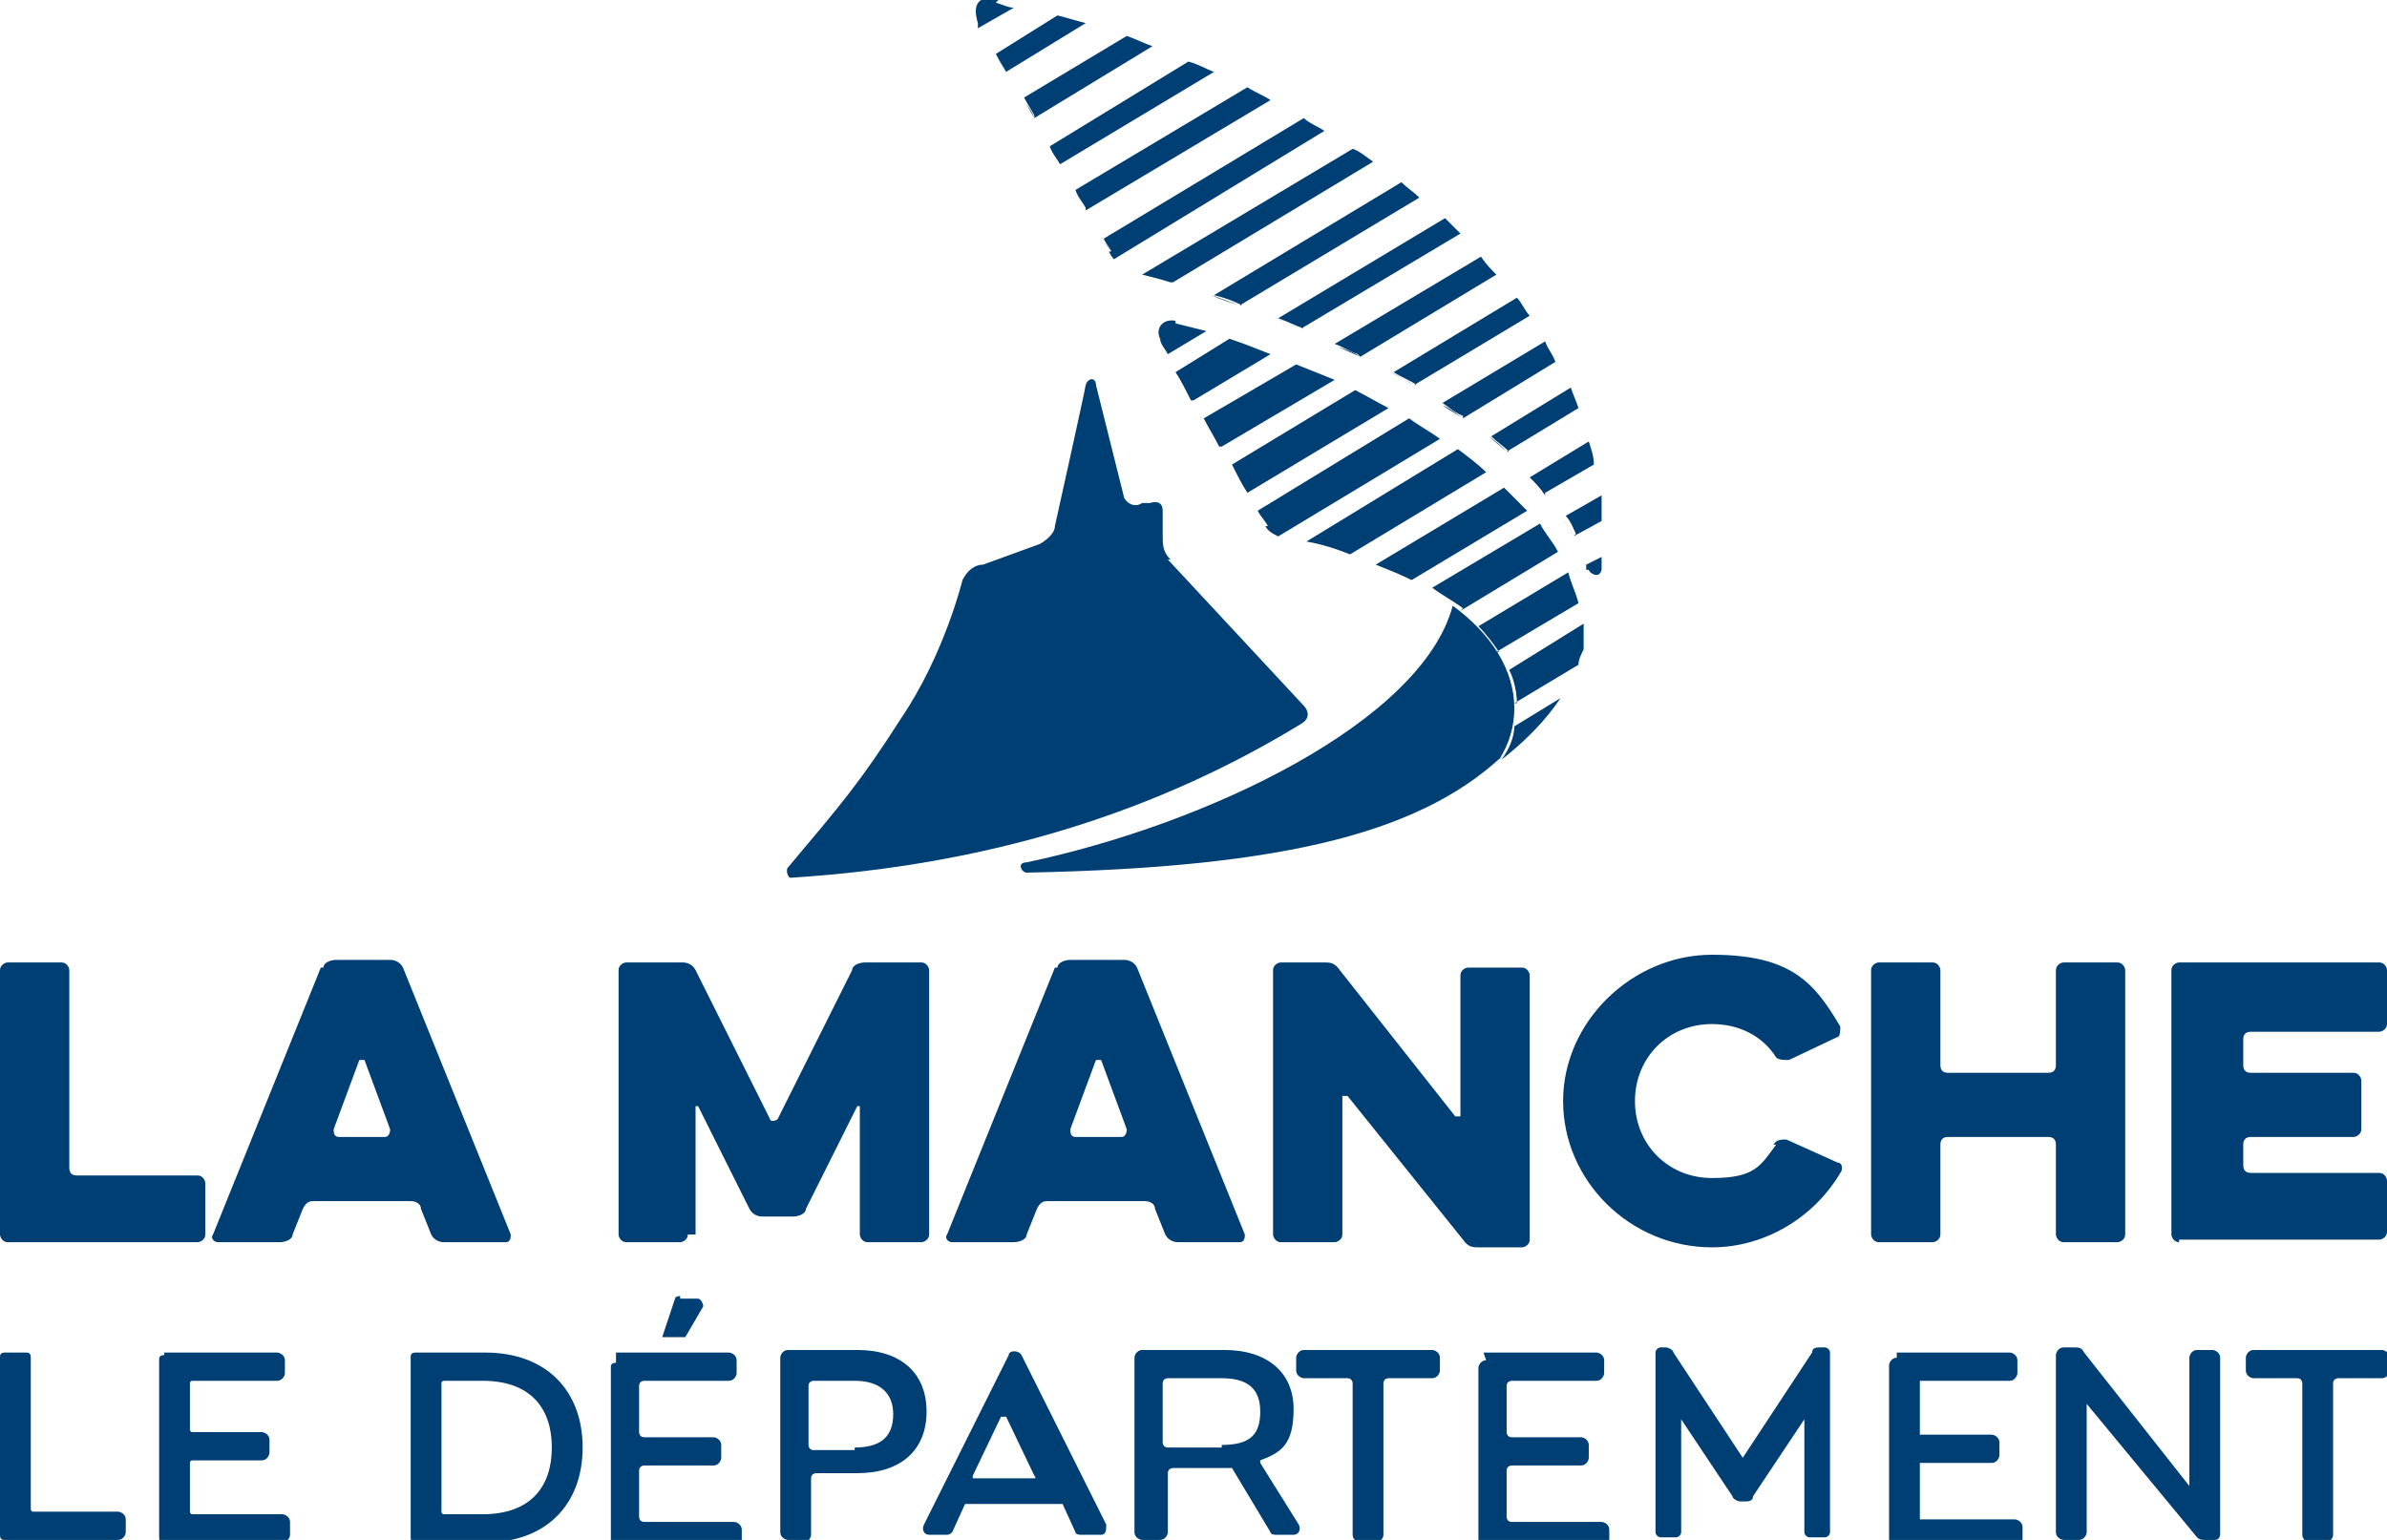 <?xml version="1.0" encoding="UTF-8"?>
<svg id="Calque_1" xmlns="http://www.w3.org/2000/svg" version="1.1" viewBox="0 0 93 60">
  <!-- Generator: Adobe Illustrator 29.5.0, SVG Export Plug-In . SVG Version: 2.1.0 Build 137)  -->
  <defs>
    <style>
      .st0 {
        fill: #003f73;
      }
    </style>
  </defs>
  <path class="st0" d="M59,27.6c0-1.5-.9-2.9-2.4-4-1.2,4.5-9.5,8.5-16.6,10-.4,0-.2.4,0,.4,10.2-.2,15.6-1.6,18.8-4.8,0,0,0,0,0,0-.1.1-.3.3-.4.4.4-.6.6-1.3.6-2"/>
  <path class="st0" d="M45.6,21.8c-.3-.3-.3-.6-.3-.9v-1c0-.3-.2-.4-.5-.3h-.3c-.3.2-.6,0-.7-.2l-1.1-4.4c0-.3-.3-.3-.4,0,0,.1-1.2,5.5-1.2,5.5,0,.3-.4.6-.6.7l-2.2.8c-.3,0-.6.2-.8.6,0,0-.7,2.9-2.4,5.4-1.6,2.5-2.3,3.3-4.4,5.8-.1.1,0,.4.1.4,8-.5,14.5-2.7,19.9-6,.5-.3.1-.7.1-.7l-5.3-5.7Z"/>
  <path class="st0" d="M39.2,2.8c-.2-.3-.3-.5-.4-.7"/>
  <path class="st0" d="M40.3,4.6c-.1-.3-.3-.5-.4-.7"/>
  <path class="st0" d="M41.3,6.4c-.1-.2-.3-.5-.4-.7"/>
  <path class="st0" d="M42.3,8.2c-.1-.2-.3-.5-.4-.7"/>
  <path class="st0" d="M43.4,10c0,0-.1-.2-.2-.3,0-.1-.2-.3-.3-.5"/>
  <path class="st0" d="M45.7,11c-.4-.1-.7-.2-1.1-.3"/>
  <path class="st0" d="M48.3,11.9c-.3-.1-.7-.2-1.1-.4"/>
  <path class="st0" d="M50.7,12.8c-.3-.1-.7-.3-1-.4"/>
  <path class="st0" d="M53,13.9c-.3-.2-.6-.3-.9-.4"/>
  <path class="st0" d="M55.1,15c-.3-.2-.6-.3-.9-.5"/>
  <path class="st0" d="M57,16.3c-.3-.2-.5-.4-.8-.5"/>
  <path class="st0" d="M58.7,17.6c-.2-.2-.4-.4-.7-.6"/>
  <path class="st0" d="M60.2,19.2c-.2-.2-.4-.4-.6-.7"/>
  <path class="st0" d="M61.3,20.9c-.1-.2-.3-.5-.4-.7"/>
  <path class="st0" d="M38.9,0c-1.1-.3-.9.6-.8.9,0,0,0,0,0,.2l1.4-.8c-.2,0-.4-.1-.7-.2"/>
  <path class="st0" d="M39.2,2.8l3.1-1.9c-.4-.1-.7-.2-1.1-.3l-2.4,1.5c.1.2.3.5.4.7"/>
  <path class="st0" d="M40.3,4.6l4.6-2.8c-.3-.1-.7-.3-1-.4l-4,2.4c.1.2.3.5.4.7"/>
  <path class="st0" d="M41.3,6.4l6-3.6c-.3-.1-.6-.3-1-.4l-5.4,3.3c.1.3.3.5.4.7"/>
  <path class="st0" d="M42.3,8.2l7.2-4.3c-.3-.2-.6-.3-.9-.5l-6.7,4c.1.3.3.5.4.7"/>
  <path class="st0" d="M43.2,9.8c0,0,.1.2.2.3l8.2-5c-.3-.2-.6-.3-.8-.5l-7.8,4.7c.1.2.2.3.3.5"/>
  <path class="st0" d="M45.7,11l7.8-4.7c-.3-.2-.5-.4-.8-.5l-8.2,4.9c.4.1.8.2,1.1.3"/>
  <path class="st0" d="M48.3,11.9l7-4.2c-.2-.2-.5-.4-.7-.6l-7.3,4.4c.4.1.7.2,1.1.4"/>
  <path class="st0" d="M50.7,12.8l6.2-3.7c-.2-.2-.4-.4-.6-.6l-6.5,3.9c.3.1.7.3,1,.4"/>
  <path class="st0" d="M53,13.9l5.3-3.2c-.2-.2-.4-.4-.6-.7l-5.7,3.4c.3.1.6.3.9.4"/>
  <path class="st0" d="M55.1,15l4.5-2.7c-.2-.2-.3-.5-.5-.7l-4.8,2.9c.3.2.6.3.9.5"/>
  <path class="st0" d="M57,16.3l3.6-2.2c-.1-.3-.3-.5-.4-.8l-4,2.4c.3.2.5.4.8.5"/>
  <path class="st0" d="M58.7,17.6l2.8-1.7c-.1-.3-.2-.5-.3-.8l-3.1,1.9c.2.2.5.4.7.6"/>
  <path class="st0" d="M60.2,19.2l1.9-1.1c0-.3-.1-.6-.2-.9l-2.3,1.4c.2.2.4.4.6.7"/>
  <path class="st0" d="M61.3,20.9l1.1-.6c0-.1,0-.3,0-.4,0-.2,0-.4,0-.6l-1.4.8c.2.2.3.5.4.7"/>
  <path class="st0" d="M61.9,22.2c0,.1.4.4.5,0,0-.1,0-.3,0-.5l-.6.3c0,0,0,.1,0,.2"/>
  <path class="st0" d="M45.8,12.5c-.5-.1-.8.3-.6.7,0,.2.2.4.3.6l1.5-.9c-.4-.1-.8-.2-1.2-.3"/>
  <path class="st0" d="M46.5,15.6l3-1.8c-.5-.2-1-.4-1.6-.6l-2.1,1.3c.2.3.4.7.6,1.1"/>
  <path class="st0" d="M47.6,17.4l4.4-2.6c-.5-.2-1-.4-1.5-.6l-3.6,2.1c.2.4.4.7.6,1.1"/>
  <path class="st0" d="M48.6,19.2l5.5-3.3c-.4-.2-.9-.5-1.3-.7l-4.8,2.9c.2.4.4.8.6,1.1"/>
  <path class="st0" d="M49.3,20.5c.1.2.3.3.5.4l6.3-3.8c-.4-.3-.8-.5-1.2-.8l-5.9,3.6c.1.2.3.4.4.6"/>
  <path class="st0" d="M52.6,21.6l5.3-3.2c-.3-.3-.7-.6-1.1-.9l-5.9,3.6c.6.1,1.2.3,1.7.5"/>
  <path class="st0" d="M55,22.6l4.5-2.7c-.3-.3-.6-.6-.9-.9l-5,3c.5.2,1,.4,1.4.6"/>
  <path class="st0" d="M56.9,23.8l3.8-2.3c-.2-.4-.5-.7-.7-1.1l-4.2,2.5c.4.3.8.5,1.2.8"/>
  <path class="st0" d="M58.3,25.4l3.2-1.9c-.1-.4-.3-.8-.4-1.2l-3.5,2.1c.3.3.6.7.8,1"/>
  <path class="st0" d="M59,27.4l2.5-1.5c0-.2.1-.4.2-.6,0-.3,0-.7,0-1l-2.9,1.8c.2.4.3.9.3,1.3"/>
  <path class="st0" d="M58.5,29.6c.9-.7,1.7-1.5,2.3-2.4l-1.8,1.1c0,.4-.2.9-.5,1.3"/>
  <path class="st0" d="M.3,48.4c-.2,0-.3-.2-.3-.3v-10.3c0-.2.2-.3.3-.3h2.1c.2,0,.3.2.3.3v7.7c0,.2.1.3.3.3h4.7c.2,0,.3.2.3.3v2c0,.2-.2.3-.3.3H.3Z"/>
  <path class="st0" d="M15,44.3c.1,0,.2-.1.2-.3l-1-2.7c0,0-.2,0-.2,0l-1,2.7c0,.1,0,.3.2.3h1.8ZM12.6,37.7c0-.2.3-.3.5-.3h2.1c.2,0,.4.1.5.3l4.2,10.4c0,.1,0,.3-.2.3h-2.4c-.2,0-.4-.1-.5-.3l-.4-1c0-.2-.2-.3-.4-.3h-3.8c-.2,0-.3.1-.4.3l-.4,1c0,.2-.3.3-.5.3h-2.4c-.2,0-.3-.2-.2-.3l4.2-10.4Z"/>
  <path class="st0" d="M26.8,48.1c0,.2-.2.3-.3.3h-2.1c-.2,0-.3-.2-.3-.3v-10.3c0-.2.2-.3.3-.3h2.2c.2,0,.4.1.5.3l2.9,5.8c0,.1.2.1.3,0l2.9-5.8c0-.2.3-.3.5-.3h2.2c.2,0,.3.2.3.3v10.3c0,.2-.2.3-.3.3h-2.1c-.2,0-.3-.2-.3-.3v-5c0,0,0,0-.1,0l-2,4c0,.2-.3.3-.5.3h-1.2c-.2,0-.4-.1-.5-.3l-2-4c0,0-.1,0-.1,0v5Z"/>
  <path class="st0" d="M43.7,44.3c.1,0,.2-.1.2-.3l-1-2.7c0,0-.2,0-.2,0l-1,2.7c0,.1,0,.3.2.3h1.8ZM41.2,37.7c0-.2.3-.3.5-.3h2.1c.2,0,.4.1.5.3l4.2,10.4c0,.1,0,.3-.2.3h-2.4c-.2,0-.4-.1-.5-.3l-.4-1c0-.2-.2-.3-.4-.3h-3.8c-.2,0-.3.1-.4.3l-.4,1c0,.2-.3.3-.5.3h-2.4c-.2,0-.3-.2-.2-.3l4.2-10.4Z"/>
  <path class="st0" d="M52.3,48.1c0,.2-.2.3-.3.3h-2.1c-.2,0-.3-.2-.3-.3v-10.3c0-.2.2-.3.3-.3h1.7c.2,0,.4,0,.6.3l4.5,5.7c0,0,.2,0,.2,0v-5.5c0-.2.2-.3.3-.3h2.1c.2,0,.3.2.3.3v10.3c0,.2-.2.3-.3.3h-1.7c-.2,0-.4,0-.6-.3l-4.5-5.6c0,0-.2,0-.2,0v5.5Z"/>
  <path class="st0" d="M69.1,44.6c.1-.2.3-.2.5-.2l2,.9c.2,0,.2.3.1.4-1,1.7-2.9,2.9-5,2.9-3.2,0-5.8-2.6-5.8-5.7s2.7-5.7,5.8-5.7,4,1.1,5,2.8c0,.1,0,.4-.1.4l-1.9.9c-.2,0-.4,0-.5-.1-.5-.8-1.4-1.3-2.5-1.3-1.7,0-3,1.3-3,3s1.3,3,3,3,1.9-.5,2.5-1.3"/>
  <path class="st0" d="M80.1,37.8c0-.2.2-.3.3-.3h2.1c.2,0,.3.2.3.3v10.3c0,.2-.2.3-.3.3h-2.1c-.2,0-.3-.2-.3-.3v-3.5c0-.2-.1-.3-.3-.3h-3.9c-.2,0-.3.1-.3.3v3.5c0,.2-.2.3-.3.3h-2.1c-.2,0-.3-.2-.3-.3v-10.3c0-.2.2-.3.3-.3h2.1c.2,0,.3.2.3.3v3.7c0,.2.1.3.3.3h3.9c.2,0,.3-.1.3-.3v-3.7Z"/>
  <path class="st0" d="M84.9,48.4c-.2,0-.3-.2-.3-.3v-10.3c0-.2.2-.3.3-.3h7.8c.2,0,.3.2.3.3v2.1c0,.2-.2.3-.3.3h-5c-.2,0-.3.1-.3.3v1c0,.2.1.3.3.3h4c.2,0,.3.2.3.3v1.9c0,.2-.2.3-.3.3h-4c-.2,0-.3.1-.3.3v.8c0,.2.1.3.3.3h5c.2,0,.3.2.3.3v2c0,.2-.2.3-.3.3h-7.8Z"/>
  <path class="st0" d="M.2,52.7h.8c.1,0,.2,0,.2.2v5.9c0,0,0,.1.1.1h3.3c.1,0,.3.1.3.3v.5c0,.1-.1.3-.3.3H.2c-.1,0-.2,0-.2-.2v-6.9c0-.1,0-.2.2-.2"/>
  <path class="st0" d="M6.4,52.7h4.4c.1,0,.3.1.3.3v.5c0,.1-.1.3-.3.3h-3.3c0,0-.1,0-.1.1v1.8c0,0,0,.1.1.1h2.7c.1,0,.3.1.3.3v.5c0,.1-.1.3-.3.3h-2.7c0,0-.1,0-.1.1v1.9c0,0,0,.1.1.1h3.5c.1,0,.3.1.3.3v.5c0,.1-.1.3-.3.3h-4.6c-.1,0-.2,0-.2-.2v-6.9c0-.1,0-.2.2-.2"/>
  <path class="st0" d="M18.8,59c1.9,0,2.7-1.1,2.7-2.6s-.8-2.6-2.7-2.6h-1.5c0,0-.1,0-.1.1v5c0,0,0,.1.1.1h1.5ZM16,52.9c0-.1,0-.2.2-.2h2.7c2.4,0,3.8,1.5,3.8,3.7s-1.4,3.7-3.8,3.7h-2.7c-.1,0-.2,0-.2-.2v-6.9Z"/>
  <path class="st0" d="M26.5,50.6h.7c.1,0,.2.2.2.3l-.7,1.2c0,0,0,0-.2,0h-.7l.5-1.5c0,0,0-.1.2-.1M24,52.7h4.4c.1,0,.3.1.3.3v.5c0,.1-.1.3-.3.3h-3.3c0,0-.2,0-.2.2v1.8c0,0,0,.2.2.2h2.7c.1,0,.3.1.3.3v.5c0,.1-.1.3-.3.3h-2.7c0,0-.2,0-.2.2v1.8c0,0,0,.2.2.2h3.5c.1,0,.3.1.3.3v.5c0,.1-.1.3-.3.3h-4.6c-.1,0-.2,0-.2-.2v-6.9c0-.1,0-.2.2-.2"/>
  <path class="st0" d="M33.3,56.4c1.1,0,1.5-.5,1.5-1.3s-.5-1.3-1.5-1.3h-1.6c0,0-.2,0-.2.2v2.3c0,0,0,.2.2.2h1.6ZM31.3,60h-.6c-.1,0-.3-.1-.3-.3v-6.8c0-.1.1-.3.3-.3h2.7c1.7,0,2.7.9,2.7,2.4s-1,2.4-2.7,2.4h-1.6c0,0-.2,0-.2.2v2.2c0,.1-.1.3-.3.3"/>
  <path class="st0" d="M38.2,57.6h2.1c0,0,.1,0,0-.1l-1.1-2.3c0,0-.1,0-.2,0l-1.1,2.3c0,0,0,.1,0,.1M40.9,58.6h-3.1c0,0-.1,0-.2,0l-.5,1.1c0,0-.1.1-.2.1h-.7c-.2,0-.3-.2-.2-.4l3.3-6.6c0-.2.4-.2.5,0l3.3,6.6c0,.2,0,.4-.2.4h-.8c0,0-.2,0-.2-.1l-.5-1.1c0,0,0,0-.2,0"/>
  <path class="st0" d="M47.6,56.3c1.1,0,1.5-.4,1.5-1.3s-.5-1.3-1.5-1.3h-2.1c0,0-.2,0-.2.2v2.3c0,0,0,.2.2.2h2.1ZM45.1,60h-.6c-.1,0-.3-.1-.3-.3v-6.8c0-.1.1-.3.3-.3h3.2c1.7,0,2.7.9,2.7,2.3s-.5,1.7-1.3,2c0,0,0,0,0,.1l1.5,2.4c.1.2,0,.4-.2.4h-.7c0,0-.2,0-.2-.1l-1.5-2.5c0,0,0,0-.1,0h-2.2c0,0-.2,0-.2.2v2.3c0,.1-.1.3-.3.3"/>
  <path class="st0" d="M52.7,53.9c0,0,0-.2-.2-.2h-1.7c-.1,0-.3-.1-.3-.3v-.5c0-.1.1-.3.3-.3h5c.1,0,.3.1.3.3v.5c0,.1-.1.3-.3.3h-1.7c0,0-.2,0-.2.2v5.9c0,.1-.1.3-.3.3h-.6c-.1,0-.3-.1-.3-.3v-5.9Z"/>
  <path class="st0" d="M89.7,53.9c0,0,0-.2-.2-.2h-1.7c-.1,0-.3-.1-.3-.3v-.5c0-.1.1-.3.3-.3h5c.1,0,.3.1.3.3v.5c0,.1-.1.3-.3.3h-1.7c0,0-.2,0-.2.2v5.9c0,.1-.1.3-.3.3h-.6c-.1,0-.3-.1-.3-.3v-5.9Z"/>
  <path class="st0" d="M57.8,52.7h4.4c.1,0,.3.1.3.3v.5c0,.1-.1.3-.3.3h-3.3c0,0-.2,0-.2.2v1.8c0,0,0,.2.2.2h2.7c.1,0,.3.1.3.3v.5c0,.1-.1.3-.3.3h-2.7c0,0-.2,0-.2.2v1.8c0,0,0,.2.2.2h3.5c.1,0,.3.1.3.3v.5c0,.1-.1.3-.3.3h-4.5c-.1,0-.3-.1-.3-.3v-6.8c0-.1.1-.3.3-.3"/>
  <path class="st0" d="M73.9,52.7h4.4c.1,0,.3.1.3.3v.5c0,.1-.1.3-.3.3h-3.5v2.1h2.8c.1,0,.3.1.3.3v.5c0,.1-.1.3-.3.3h-2.8v2.2h3.7c.1,0,.3.1.3.3v.5c0,.1-.1.3-.3.3h-4.6c-.1,0-.3-.1-.3-.3v-6.8c0-.1.1-.3.3-.3"/>
  <path class="st0" d="M81.3,54.7s0,0,0,0v5c0,.1-.1.3-.3.3h-.6c-.1,0-.3-.1-.3-.3v-6.9c0-.1.1-.3.3-.3h.4c.2,0,.3,0,.4.2l4.1,5.2s0,0,0,0v-5c0-.1.1-.3.3-.3h.6c.1,0,.3.1.3.3v6.8c0,.1,0,.3-.2.3h-.4c-.1,0-.2,0-.3-.1l-4.3-5.2Z"/>
  <path class="st0" d="M71.1,52.5h-.2c-.1,0-.3,0-.3.2l-2.7,4.1s0,0,0,0c0,0,0,0,0,0l-2.7-4.1c0-.1-.2-.2-.3-.2h-.2c-.1,0-.2.1-.2.2v7c0,.1.1.2.2.2h.6c.1,0,.2-.1.2-.2v-4.4s0,0,0,0l2,3c0,.1.2.2.3.2h.2c.1,0,.3,0,.3-.2l2-3s0,0,0,0v4.4c0,.1.1.2.2.2h.6c.1,0,.2-.1.2-.2v-7c0-.1-.1-.2-.2-.2"/>
</svg>
